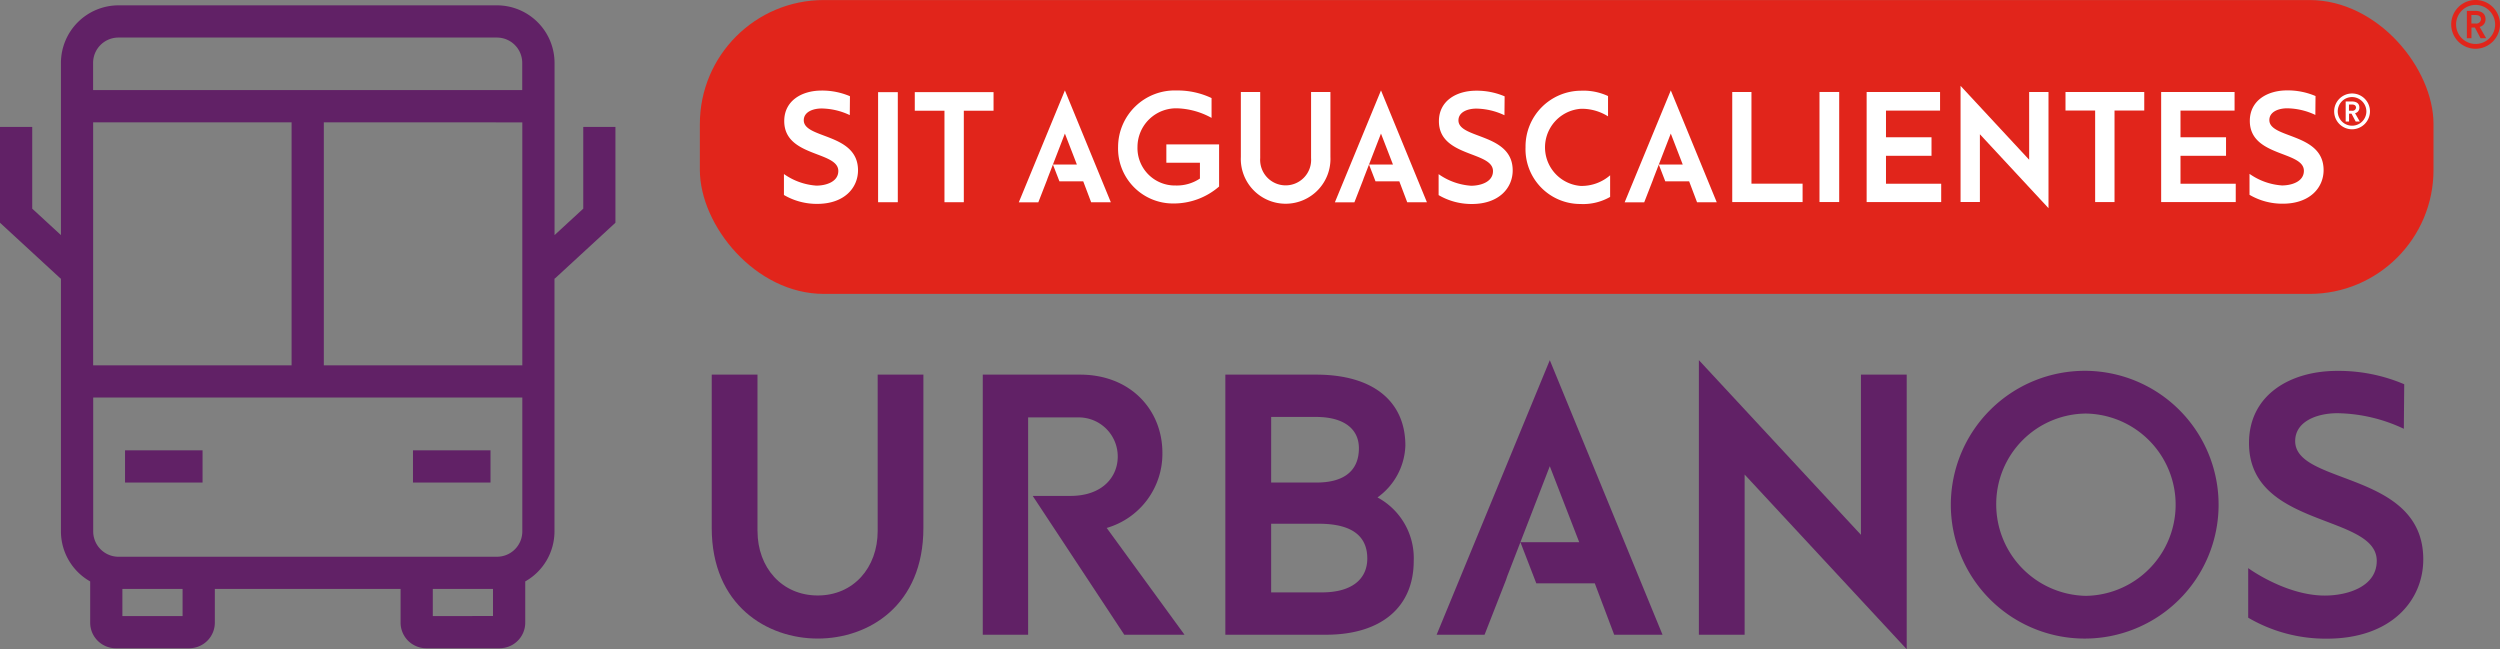 <svg xmlns="http://www.w3.org/2000/svg" id="SIT_Aguascalientes" data-name="SIT Aguascalientes" width="242" height="62.844" viewBox="0 0 242 62.844"><rect x="0" y="0" width="242" height="62.844" fill="#808080" stroke="none"/><g id="Grupo_1692" data-name="Grupo 1692" transform="translate(0 0.517)"><path id="Trazado_3101" data-name="Trazado 3101" d="M176.1,244.479v7.912l-2.78,2.56V238.283a5.58,5.58,0,0,0-5.573-5.573H131.112a5.58,5.58,0,0,0-5.573,5.573V254.95l-2.78-2.56v-7.912H119.64v9.277l5.874,5.412.025-.03v24.495a5.57,5.57,0,0,0,2.831,4.844v3.992a2.477,2.477,0,0,0,2.471,2.475h7.12a2.478,2.478,0,0,0,2.475-2.475V289.2h17.981v3.267a2.478,2.478,0,0,0,2.475,2.475h7.12a2.474,2.474,0,0,0,2.471-2.475v-3.992a5.57,5.57,0,0,0,2.831-4.844V259.137l.025.03,5.874-5.412v-9.277h-3.119Zm-8.353,41.607H131.112a2.451,2.451,0,0,1-2.449-2.449V270.677H170.2v12.959a2.451,2.451,0,0,1-2.45,2.449Zm-39.09-18.528v-23.52h19.21v23.52Zm22.329,0v-23.52H170.2v23.52Zm-19.88-31.729h36.637a2.451,2.451,0,0,1,2.449,2.449v2.636h-41.54v-2.636a2.451,2.451,0,0,1,2.45-2.449Zm6.208,56h-5.827V289.2h5.827Zm24.22,0V289.2h5.827v2.623Z" transform="translate(-119.64 -232.71)" fill="#612166"></path><rect id="Rect&#xE1;ngulo_920" data-name="Rect&#xE1;ngulo 920" width="7.505" height="3.119" transform="translate(12.103 43.074)" fill="#612166"></rect><rect id="Rect&#xE1;ngulo_921" data-name="Rect&#xE1;ngulo 921" width="7.505" height="3.119" transform="translate(39.976 43.074)" fill="#612166"></rect></g><g id="Grupo_1700" data-name="Grupo 1700" transform="translate(67.747 0)"><g id="Grupo_1698" data-name="Grupo 1698"><path id="Trazado_3102" data-name="Trazado 3102" d="M681.9,236.211a2.361,2.361,0,1,1,2.36-2.36A2.378,2.378,0,0,1,681.9,236.211Zm0-4.246a1.89,1.89,0,1,0,1.89,1.89A1.906,1.906,0,0,0,681.9,231.965Zm1.021,3.225h-.542l-.551-1.034H681.5v1.034h-.445v-2.649h.792c.657,0,1.013.288,1.013.805a.734.734,0,0,1-.572.746l.631,1.093Zm-1.047-2.246h-.381v.826h.428a.451.451,0,0,0,.5-.411C682.418,233.109,682.265,232.944,681.875,232.944Z" transform="translate(-510.008 -231.49)" fill="#e1251b"></path><rect id="Rect&#xE1;ngulo_922" data-name="Rect&#xE1;ngulo 922" width="167.816" height="28.445" rx="12" transform="translate(0 0.004)" fill="#e1251b"></rect><g id="Grupo_1697" data-name="Grupo 1697" transform="translate(8.137 8.31)"><g id="Grupo_1693" data-name="Grupo 1693" transform="translate(0 0.458)"><path id="Trazado_3103" data-name="Trazado 3103" d="M305.07,254.553a6.571,6.571,0,0,0-2.716-.64c-.86,0-1.733.343-1.733,1.14,0,1.814,5.251,1.221,5.251,4.844,0,1.687-1.314,3.25-3.954,3.25a6.282,6.282,0,0,1-3.217-.86v-2.03a6.169,6.169,0,0,0,3.14,1.123c.89,0,2.123-.343,2.123-1.42,0-1.937-5.234-1.326-5.234-4.827,0-1.966,1.687-2.954,3.611-2.954a6.867,6.867,0,0,1,2.75.547l-.017,1.827Z" transform="translate(-298.7 -252.18)" fill="#fff"></path><path id="Trazado_3104" data-name="Trazado 3104" d="M322.117,252.54v10.654H320.21V252.54Z" transform="translate(-311.094 -252.387)" fill="#fff"></path><path id="Trazado_3105" data-name="Trazado 3105" d="M333.336,254.337v8.857h-1.873v-8.857H328.59v-1.8h7.624v1.8h-2.873Z" transform="translate(-315.923 -252.387)" fill="#fff"></path></g><g id="Grupo_1694" data-name="Grupo 1694" transform="translate(91.797)"><path id="Trazado_3106" data-name="Trazado 3106" d="M522.12,261.374v1.78h-6.81V252.5h1.86v8.874h4.954Z" transform="translate(-515.31 -251.907)" fill="#fff"></path><path id="Trazado_3107" data-name="Trazado 3107" d="M537.147,252.5v10.654H535.24V252.5Z" transform="translate(-526.794 -251.907)" fill="#fff"></path><path id="Trazado_3108" data-name="Trazado 3108" d="M553.227,263.164H546.01V252.51h7.107v1.8h-5.234v2.577h4.407v1.8h-4.407v2.7h5.344Z" transform="translate(-533 -251.912)" fill="#fff"></path><path id="Trazado_3109" data-name="Trazado 3109" d="M574.1,251.693h1.873v11.247l-6.641-7.154v6.56H567.46V251.1l6.641,7.154Z" transform="translate(-545.359 -251.1)" fill="#fff"></path><path id="Trazado_3110" data-name="Trazado 3110" d="M596.176,254.3v8.857H594.3V254.3H591.43v-1.8h7.624v1.8h-2.873Z" transform="translate(-559.171 -251.907)" fill="#fff"></path><path id="Trazado_3111" data-name="Trazado 3111" d="M620.5,263.164H613.28V252.51h7.107v1.8h-5.234v2.577h4.407v1.8h-4.407v2.7H620.5Z" transform="translate(-571.761 -251.912)" fill="#fff"></path><path id="Trazado_3112" data-name="Trazado 3112" d="M639.83,254.513a6.571,6.571,0,0,0-2.716-.64c-.86,0-1.733.343-1.733,1.14,0,1.814,5.251,1.22,5.251,4.844,0,1.687-1.314,3.25-3.954,3.25a6.282,6.282,0,0,1-3.217-.86v-2.03a6.17,6.17,0,0,0,3.14,1.123c.89,0,2.123-.343,2.123-1.42,0-1.937-5.234-1.326-5.234-4.827,0-1.966,1.687-2.954,3.611-2.954a6.867,6.867,0,0,1,2.75.547l-.017,1.827Z" transform="translate(-583.389 -251.699)" fill="#fff"></path></g><g id="Grupo_1695" data-name="Grupo 1695" transform="translate(32.344 0.449)"><path id="Trazado_3113" data-name="Trazado 3113" d="M379.69,257.381H384.8v4.077a6.7,6.7,0,0,1-4.467,1.64,5.318,5.318,0,0,1-5.31-5.484,5.485,5.485,0,0,1,5.687-5.454,7.686,7.686,0,0,1,3.361.733v1.92a7.365,7.365,0,0,0-3.25-.924,3.745,3.745,0,0,0-3.92,3.717,3.626,3.626,0,0,0,3.7,3.751,4.019,4.019,0,0,0,2.344-.674v-1.53h-3.25v-1.78Z" transform="translate(-375.02 -252.16)" fill="#fff"></path><path id="Trazado_3114" data-name="Trazado 3114" d="M404.943,258.9a2.468,2.468,0,1,0,4.924,0v-6.4h1.873v6.281a4.34,4.34,0,1,1-8.671,0V252.5h1.873Z" transform="translate(-391.183 -252.356)" fill="#fff"></path></g><g id="Grupo_1696" data-name="Grupo 1696" transform="translate(63.373 0.47)"><path id="Trazado_3115" data-name="Trazado 3115" d="M454.61,254.583a6.57,6.57,0,0,0-2.716-.64c-.86,0-1.733.343-1.733,1.14,0,1.814,5.251,1.221,5.251,4.844,0,1.687-1.314,3.25-3.954,3.25a6.282,6.282,0,0,1-3.217-.86v-2.03a6.17,6.17,0,0,0,3.14,1.123c.89,0,2.123-.343,2.123-1.42,0-1.937-5.234-1.327-5.234-4.827,0-1.966,1.687-2.954,3.611-2.954a6.867,6.867,0,0,1,2.75.547l-.017,1.827Z" transform="translate(-448.24 -252.21)" fill="#fff"></path><path id="Trazado_3116" data-name="Trazado 3116" d="M476.084,254.693a4.78,4.78,0,0,0-2.611-.733,3.744,3.744,0,0,0-.047,7.467,4.2,4.2,0,0,0,2.861-1.03v2.094a5.232,5.232,0,0,1-2.861.686,5.305,5.305,0,0,1-5.327-5.5,5.4,5.4,0,0,1,5.374-5.467,5.648,5.648,0,0,1,2.611.517V254.7Z" transform="translate(-459.684 -252.21)" fill="#fff"></path></g><path id="Trazado_3117" data-name="Trazado 3117" d="M495.2,252.14l-4.467,10.832h1.894l.843-2.166.047-.14h0l1.682-4.348,1.157,3h-2.318l.627,1.623h2.31l.767,2.03h1.907Z" transform="translate(-409.35 -251.699)" fill="#fff"></path><path id="Trazado_3118" data-name="Trazado 3118" d="M429.012,252.14l-4.463,10.832h1.89l.843-2.166.047-.14h0l1.682-4.348,1.161,3h-2.318l.627,1.623h2.305l.767,2.03h1.907Z" transform="translate(-371.216 -251.699)" fill="#fff"></path><path id="Trazado_3119" data-name="Trazado 3119" d="M356.812,252.14l-4.462,10.832h1.89l.843-2.166.047-.14h0l1.682-4.348,1.161,3h-2.318l.627,1.623h2.305l.767,2.03h1.907Z" transform="translate(-329.614 -251.699)" fill="#fff"></path></g><path id="Trazado_3120" data-name="Trazado 3120" d="M654.533,256.307a1.733,1.733,0,1,1,1.733-1.733A1.744,1.744,0,0,1,654.533,256.307Zm0-3.119a1.386,1.386,0,1,0,1.386,1.386A1.4,1.4,0,0,0,654.533,253.188Zm.75,2.369h-.4l-.4-.759h-.242v.759h-.326v-1.945h.581c.483,0,.746.212.746.593a.541.541,0,0,1-.419.547Zm-.771-1.649h-.28v.606h.318a.333.333,0,0,0,.364-.3c0-.182-.114-.305-.4-.305Z" transform="translate(-494.6 -243.792)" fill="#fff"></path></g><g id="Grupo_1699" data-name="Grupo 1699" transform="translate(1.148 34.861)"><path id="Trazado_3121" data-name="Trazado 3121" d="M286.643,332.2c0,3.543,2.365,6.238,5.831,6.238s5.8-2.7,5.8-6.238V317.06H302.7V331.9c0,7.531-5.319,10.709-10.226,10.709S282.21,339.4,282.21,331.9V317.06h4.429V332.2Z" transform="translate(-282.21 -315.657)" fill="#612166"></path><path id="Trazado_3122" data-name="Trazado 3122" d="M348.515,342.237H344.12V317.06h9.412c4.912,0,7.976,3.433,7.976,7.569a7.47,7.47,0,0,1-5.391,7.272l7.531,10.336h-5.831L348.955,328.8h3.653c3.1,0,4.577-1.848,4.577-3.8a3.781,3.781,0,0,0-3.729-3.8H348.51v21.045Z" transform="translate(-317.883 -315.657)" fill="#612166"></path><path id="Trazado_3123" data-name="Trazado 3123" d="M409.277,342.237H399.53V317.06h8.785c5.611,0,8.641,2.657,8.641,6.865a6.422,6.422,0,0,1-2.7,5.022,6.668,6.668,0,0,1,3.509,6.128C417.77,339.614,414.557,342.237,409.277,342.237Zm-5.314-14.731h4.395c2.619,0,4.1-1.106,4.1-3.323,0-1.882-1.475-3.026-4.136-3.026h-4.357Zm4.615,3.988h-4.615v6.645h4.912c2.916,0,4.395-1.293,4.395-3.284s-1.254-3.361-4.687-3.361Z" transform="translate(-349.811 -315.657)" fill="#612166"></path><path id="Trazado_3124" data-name="Trazado 3124" d="M523.379,315.153h4.429v26.58l-15.689-16.909V340.33H507.69V313.75l15.689,16.909Z" transform="translate(-412.134 -313.75)" fill="#612166"></path><path id="Trazado_3125" data-name="Trazado 3125" d="M578.31,316.19a12.96,12.96,0,1,1-13.07,12.921A12.974,12.974,0,0,1,578.31,316.19Zm0,21.783a8.824,8.824,0,0,0,0-17.646,8.759,8.759,0,0,0-8.675,8.785A8.85,8.85,0,0,0,578.31,337.973Z" transform="translate(-445.295 -315.156)" fill="#612166"></path><path id="Trazado_3126" data-name="Trazado 3126" d="M648.246,321.8a15.539,15.539,0,0,0-6.425-1.513c-2.03,0-4.1.814-4.1,2.7,0,4.28,12.4,2.878,12.4,11.447,0,3.988-3.1,7.679-9.34,7.679a14.867,14.867,0,0,1-7.607-2.03v-4.8s3.619,2.657,7.421,2.657c2.106,0,5.022-.814,5.022-3.361,0-4.577-12.366-3.136-12.366-11.408,0-4.653,3.988-6.98,8.526-6.98a16.175,16.175,0,0,1,6.5,1.293l-.038,4.318Z" transform="translate(-484.443 -315.15)" fill="#612166"></path><path id="Trazado_3127" data-name="Trazado 3127" d="M458.745,313.76,447.79,340.336h4.64l2.077-5.31.114-.343h0l4.123-10.658,2.848,7.353H455.9l1.538,3.984H463.1l1.877,4.975h4.679Z" transform="translate(-377.619 -313.756)" fill="#612166"></path></g></g></svg>